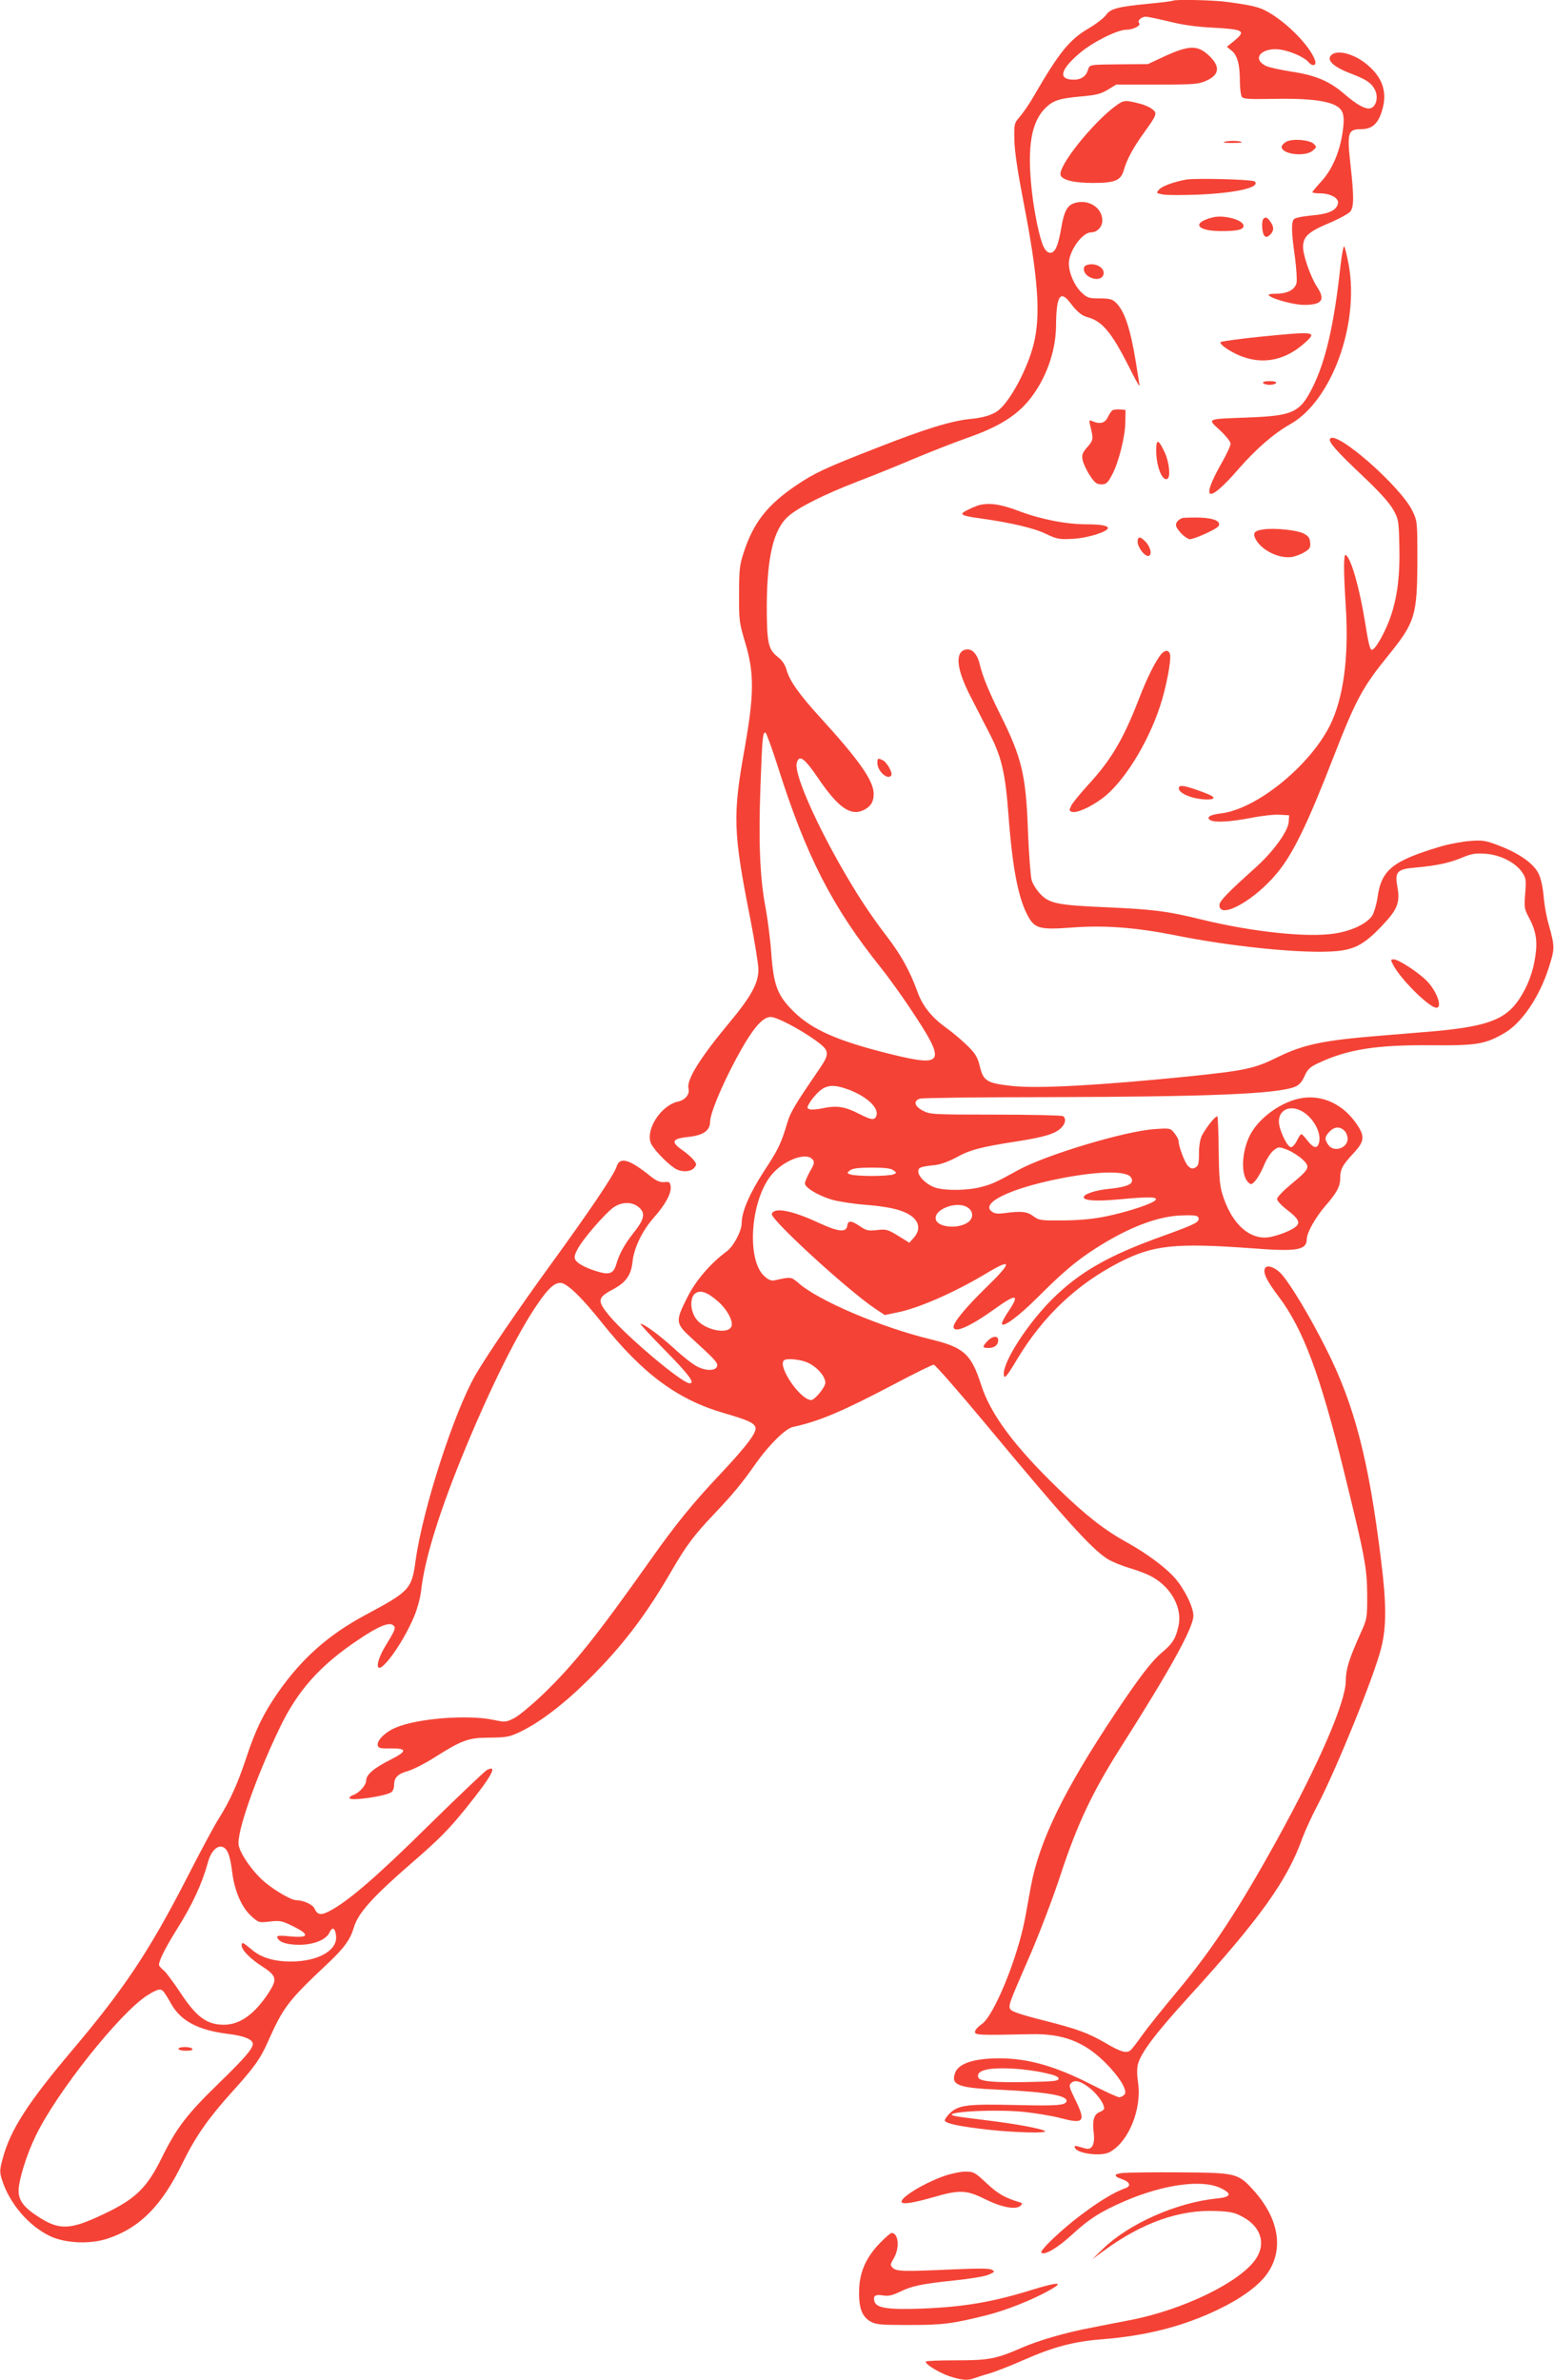 <?xml version="1.0" standalone="no"?>
<!DOCTYPE svg PUBLIC "-//W3C//DTD SVG 20010904//EN"
 "http://www.w3.org/TR/2001/REC-SVG-20010904/DTD/svg10.dtd">
<svg version="1.0" xmlns="http://www.w3.org/2000/svg"
 width="836pt" height="1280pt" viewBox="0 0 836 1280"
 preserveAspectRatio="xMidYMid meet">
<g transform="translate(0,1280) scale(0.1,-0.1)"
fill="#f44336" stroke="none">
<path d="M6309 12796 c-2 -2 -56 -9 -119 -15 -177 -17 -216 -27 -240 -62 -12
-16 -52 -47 -89 -69 -107 -62 -161 -128 -300 -368 -23 -40 -57 -89 -74 -109
-31 -36 -32 -38 -30 -127 1 -59 18 -171 47 -321 82 -421 96 -622 56 -779 -34
-133 -126 -304 -190 -354 -32 -24 -79 -39 -155 -46 -101 -11 -239 -53 -501
-156 -279 -109 -328 -132 -430 -200 -155 -105 -229 -199 -281 -355 -24 -72
-27 -95 -27 -230 -1 -143 1 -155 34 -265 48 -162 47 -275 -4 -565 -65 -361
-62 -451 30 -915 24 -124 44 -248 44 -276 0 -72 -40 -145 -156 -284 -158 -190
-232 -308 -220 -355 8 -30 -18 -62 -57 -70 -89 -20 -172 -144 -147 -220 10
-30 81 -106 130 -139 33 -21 83 -21 104 2 15 18 15 20 -3 44 -11 13 -38 37
-60 52 -64 44 -56 62 31 71 81 8 118 34 118 82 1 45 60 188 140 338 85 158
140 225 186 225 33 0 150 -61 242 -126 77 -56 78 -69 15 -161 -125 -182 -151
-226 -167 -280 -34 -114 -48 -144 -127 -264 -77 -119 -119 -216 -119 -278 0
-42 -44 -125 -81 -152 -86 -63 -168 -158 -213 -250 -63 -125 -62 -137 21 -213
129 -118 145 -135 141 -153 -5 -27 -59 -28 -107 -3 -23 11 -78 54 -123 96 -83
75 -163 134 -182 134 -5 0 54 -64 132 -143 127 -129 163 -177 132 -177 -41 0
-337 250 -432 363 -66 80 -64 97 14 139 76 40 103 78 111 153 8 74 52 166 116
238 62 70 93 129 89 165 -3 24 -7 27 -34 24 -23 -2 -42 6 -75 32 -114 92 -165
106 -182 51 -13 -43 -147 -241 -352 -523 -180 -248 -344 -489 -407 -597 -115
-200 -283 -718 -322 -997 -21 -155 -31 -166 -268 -293 -200 -107 -344 -234
-473 -419 -78 -113 -120 -198 -170 -350 -47 -142 -90 -236 -151 -332 -20 -31
-98 -176 -173 -323 -201 -390 -334 -589 -613 -919 -241 -285 -334 -431 -374
-584 -16 -58 -16 -72 -4 -110 40 -128 142 -248 257 -304 82 -40 219 -46 313
-14 173 58 290 176 402 406 69 141 138 240 264 380 120 132 155 181 195 272
84 188 108 220 323 422 88 83 121 129 140 194 22 76 102 165 311 346 146 126
200 181 292 295 138 171 175 238 111 204 -12 -7 -153 -141 -313 -298 -276
-273 -436 -411 -535 -461 -44 -23 -63 -19 -78 15 -10 22 -61 45 -100 45 -24 0
-108 48 -164 94 -64 52 -134 151 -144 201 -12 66 89 357 220 630 97 203 218
338 423 475 111 75 169 98 190 77 14 -13 8 -26 -49 -119 -14 -24 -29 -58 -33
-75 -23 -111 124 75 195 248 15 36 31 95 35 130 19 175 101 438 245 784 138
331 278 611 383 763 56 82 89 112 122 112 34 0 114 -77 223 -214 219 -275 408
-415 659 -487 123 -36 158 -51 167 -75 10 -26 -46 -100 -186 -249 -152 -161
-245 -276 -382 -470 -288 -407 -410 -559 -577 -720 -58 -55 -125 -111 -151
-125 -45 -23 -48 -24 -115 -10 -141 29 -410 7 -524 -42 -56 -23 -102 -69 -97
-95 3 -15 13 -18 71 -17 88 1 88 -15 -1 -60 -90 -45 -132 -81 -132 -112 0 -26
-39 -69 -71 -79 -11 -4 -19 -10 -19 -16 0 -18 200 10 227 33 7 6 13 21 13 35
0 42 18 61 73 77 29 8 93 41 142 72 152 96 185 108 300 108 91 1 106 4 165 32
104 50 235 150 365 279 184 182 311 349 450 590 76 131 121 191 225 300 102
108 148 162 227 275 71 100 159 187 199 195 143 31 271 86 546 231 108 57 203
104 211 104 8 0 133 -143 278 -317 428 -515 567 -669 654 -726 23 -15 78 -38
122 -51 45 -13 102 -35 126 -50 101 -58 158 -168 137 -261 -15 -68 -32 -95
-88 -142 -57 -48 -121 -132 -249 -323 -277 -415 -411 -689 -457 -935 -8 -44
-22 -120 -31 -170 -40 -215 -168 -529 -235 -573 -19 -13 -35 -31 -35 -40 0
-18 18 -19 300 -13 173 4 287 -40 401 -153 77 -77 121 -150 104 -171 -7 -8
-20 -15 -29 -15 -9 0 -77 31 -151 69 -212 108 -367 148 -542 139 -107 -6 -172
-32 -189 -75 -26 -68 12 -83 246 -93 251 -12 363 -32 352 -63 -7 -21 -56 -24
-267 -19 -262 6 -311 1 -358 -42 -19 -18 -32 -38 -29 -43 10 -16 86 -31 237
-48 149 -16 324 -20 300 -6 -22 13 -158 38 -305 56 -71 9 -145 18 -162 21
-135 21 178 43 356 25 63 -7 151 -21 196 -33 127 -34 138 -20 79 100 -32 65
-35 75 -22 88 21 21 58 9 108 -33 38 -33 70 -79 70 -103 0 -6 -11 -15 -25 -20
-30 -12 -40 -45 -31 -115 7 -58 -10 -90 -43 -81 -9 2 -27 7 -40 11 -17 5 -22
4 -19 -6 11 -32 139 -49 186 -25 103 54 176 232 154 377 -6 40 -6 76 0 98 18
63 93 163 274 362 381 418 530 626 610 852 15 40 50 117 79 172 99 187 308
700 345 850 29 114 29 238 0 470 -66 540 -143 838 -295 1139 -85 170 -190 345
-240 402 -35 39 -82 55 -91 30 -9 -25 12 -67 77 -153 129 -172 220 -414 348
-933 115 -467 125 -523 126 -670 0 -124 0 -126 -38 -210 -59 -132 -77 -188
-77 -248 0 -116 -143 -445 -372 -861 -210 -379 -350 -591 -536 -813 -77 -92
-161 -197 -188 -235 -26 -37 -54 -74 -63 -81 -21 -17 -51 -9 -131 38 -96 56
-154 77 -339 124 -112 28 -168 47 -175 58 -13 21 -10 27 110 303 47 110 120
300 160 423 89 270 169 440 319 677 274 431 395 651 395 715 0 46 -48 144
-100 203 -51 58 -154 134 -261 193 -119 66 -215 141 -363 284 -239 231 -366
402 -417 559 -54 168 -93 204 -271 247 -271 66 -606 208 -716 306 -36 31 -39
31 -123 12 -20 -4 -34 1 -58 23 -94 86 -75 394 33 536 63 83 191 134 227 91
12 -14 10 -24 -14 -65 -15 -27 -27 -56 -27 -64 0 -22 67 -63 140 -86 36 -11
119 -24 185 -29 138 -11 211 -30 255 -66 37 -32 40 -72 6 -111 l-24 -27 -60
37 c-56 34 -65 37 -114 31 -46 -5 -58 -3 -91 20 -47 32 -65 33 -69 4 -5 -39
-48 -34 -156 16 -142 66 -238 84 -250 47 -9 -28 405 -408 555 -509 l53 -35 62
13 c117 22 312 108 484 211 141 85 141 62 0 -75 -107 -104 -176 -187 -176
-212 0 -38 86 -1 220 95 118 85 138 82 75 -12 -19 -28 -35 -58 -35 -65 0 -28
87 35 190 138 138 138 207 196 310 263 180 116 342 178 474 180 68 2 81 -1 84
-15 4 -22 -19 -33 -198 -98 -290 -104 -444 -193 -591 -339 -130 -130 -259
-329 -259 -399 0 -35 14 -20 71 76 139 232 321 404 550 522 183 94 301 106
714 76 245 -19 294 -10 295 50 0 34 48 118 100 178 62 71 80 105 80 151 0 47
12 68 71 132 60 64 63 91 16 159 -70 102 -177 154 -287 139 -111 -15 -240
-107 -288 -205 -43 -90 -47 -209 -8 -248 15 -15 18 -15 37 5 12 12 34 49 48
84 14 34 38 71 53 82 26 20 28 20 73 3 25 -10 61 -33 81 -51 45 -42 40 -52
-61 -135 -41 -34 -75 -69 -75 -79 0 -9 23 -34 50 -55 63 -48 76 -69 54 -91
-19 -18 -72 -42 -130 -56 -114 -29 -221 65 -271 238 -12 43 -16 103 -17 230
-1 94 -4 174 -7 178 -8 7 -59 -57 -83 -102 -10 -20 -16 -57 -16 -97 0 -55 -3
-67 -20 -76 -15 -8 -24 -6 -39 9 -18 18 -51 107 -51 136 0 7 -10 25 -22 40
-21 27 -23 28 -107 22 -161 -11 -582 -138 -731 -219 -124 -68 -142 -77 -205
-93 -69 -18 -183 -20 -239 -4 -46 13 -96 59 -96 88 0 22 10 26 93 35 28 3 75
21 110 40 73 41 134 57 321 86 154 24 210 41 243 72 25 24 30 52 11 65 -7 4
-170 8 -363 8 -336 0 -352 1 -390 21 -47 24 -53 54 -15 65 14 4 320 8 680 8
873 2 1242 17 1337 56 22 9 37 26 51 57 16 37 29 49 74 70 157 74 313 99 610
96 244 -2 289 6 392 66 93 55 186 191 237 349 34 106 34 114 0 236 -12 40 -24
109 -27 153 -5 50 -15 96 -28 121 -27 53 -103 107 -210 148 -72 28 -89 31
-156 26 -41 -3 -113 -16 -160 -30 -258 -77 -318 -125 -339 -271 -5 -37 -18
-81 -28 -99 -26 -43 -110 -84 -203 -98 -147 -23 -444 9 -715 75 -183 45 -258
55 -510 66 -260 11 -308 20 -356 69 -20 20 -42 54 -49 76 -6 22 -15 142 -20
266 -11 303 -33 394 -151 630 -60 121 -93 201 -109 268 -14 58 -45 87 -80 76
-53 -17 -43 -106 28 -245 26 -52 72 -140 100 -195 69 -131 90 -218 107 -447
22 -294 54 -454 107 -549 36 -64 65 -71 246 -57 168 12 335 -1 542 -42 290
-59 648 -96 832 -88 126 5 180 31 280 136 87 91 101 127 85 215 -14 79 -1 93
101 101 109 10 178 24 247 53 50 21 71 25 127 21 80 -6 160 -47 196 -99 21
-31 23 -41 17 -114 -6 -74 -5 -84 19 -128 38 -71 48 -125 36 -206 -12 -89 -42
-167 -88 -236 -76 -113 -179 -149 -497 -175 -71 -6 -186 -15 -255 -21 -298
-24 -408 -47 -545 -114 -126 -63 -176 -73 -485 -105 -480 -48 -803 -66 -945
-51 -136 15 -155 26 -174 106 -12 48 -23 68 -65 109 -28 28 -82 74 -120 101
-75 54 -124 116 -151 192 -40 110 -86 194 -163 295 -100 131 -168 236 -263
404 -140 250 -236 477 -223 529 12 49 40 30 115 -80 109 -161 177 -207 247
-171 37 19 52 44 52 86 0 70 -77 180 -283 406 -115 125 -171 204 -186 262 -8
28 -23 50 -46 68 -52 40 -60 75 -60 274 1 268 37 416 118 485 57 49 194 117
370 185 84 32 220 87 302 122 83 35 213 86 289 113 164 57 262 117 332 203 89
109 143 258 145 396 1 163 22 198 75 129 37 -49 63 -71 94 -79 79 -21 129 -81
221 -262 32 -65 58 -112 59 -107 0 6 -9 64 -20 130 -30 183 -62 277 -110 320
-17 16 -36 20 -85 20 -59 0 -67 3 -99 34 -37 36 -66 104 -66 155 1 66 72 166
119 166 33 0 61 29 61 64 0 68 -72 115 -145 95 -43 -12 -60 -42 -76 -135 -6
-38 -17 -84 -25 -101 -17 -43 -48 -44 -69 -2 -21 40 -51 181 -64 301 -27 239
-3 375 76 450 40 38 74 49 187 59 80 7 107 13 145 36 l46 28 220 0 c203 0 224
2 267 22 72 33 73 80 4 141 -57 50 -105 47 -231 -11 l-90 -42 -140 -1 c-183
-2 -172 0 -183 -33 -13 -37 -42 -53 -90 -49 -71 6 -52 60 51 146 70 58 199
122 246 122 38 0 82 23 69 36 -12 11 12 34 36 34 11 0 68 -12 126 -26 71 -18
148 -29 238 -33 161 -9 176 -17 115 -68 l-43 -35 25 -20 c31 -24 45 -74 45
-163 0 -38 5 -77 10 -85 8 -13 36 -14 172 -12 169 4 279 -8 330 -34 45 -23 54
-53 41 -143 -16 -110 -56 -202 -114 -266 -27 -29 -49 -56 -49 -59 0 -3 18 -6
40 -6 56 0 102 -25 98 -52 -6 -39 -48 -59 -142 -67 -57 -6 -91 -13 -97 -22
-13 -20 -11 -74 7 -200 8 -61 12 -124 9 -140 -8 -37 -49 -59 -112 -59 -29 0
-43 -4 -37 -9 20 -20 136 -51 189 -51 98 0 117 27 69 99 -33 51 -74 166 -74
212 0 56 28 82 140 129 55 23 107 52 115 63 19 27 19 81 0 252 -19 172 -14
190 57 190 60 0 93 30 114 104 28 95 2 174 -81 243 -66 56 -154 81 -189 55
-36 -27 4 -67 107 -105 75 -29 105 -48 123 -84 19 -36 10 -84 -17 -98 -25 -14
-75 12 -149 76 -79 68 -155 100 -285 119 -60 10 -122 23 -136 31 -84 43 -10
108 96 84 54 -12 116 -42 134 -64 21 -25 44 -20 36 7 -20 65 -123 178 -225
245 -65 42 -92 50 -245 71 -76 11 -287 15 -296 7z m-2125 -4118 c153 -483 294
-758 555 -1083 39 -49 109 -146 155 -215 200 -299 190 -322 -105 -249 -283 70
-421 131 -520 229 -87 86 -107 139 -120 315 -5 72 -19 180 -30 240 -31 161
-39 354 -28 655 10 268 12 290 27 290 4 0 34 -82 66 -182z m380 -1738 c99 -37
164 -98 151 -140 -9 -27 -26 -25 -93 9 -75 39 -120 46 -192 31 -33 -7 -66 -10
-75 -6 -15 5 -15 9 2 37 10 17 33 44 51 60 40 35 79 37 156 9z m2435 -114 c66
-34 113 -121 96 -175 -9 -31 -30 -26 -61 14 -14 19 -30 35 -33 35 -4 0 -15
-16 -24 -35 -9 -19 -24 -35 -32 -35 -20 0 -65 94 -65 138 0 62 57 89 119 58z
m239 -114 c6 -9 12 -25 12 -36 0 -52 -75 -76 -104 -34 -22 31 -20 45 9 74 27
27 59 26 83 -4z m-2432 -206 c19 -14 19 -15 -1 -23 -11 -4 -63 -8 -115 -8 -52
0 -104 4 -115 8 -20 8 -20 9 -1 23 14 10 48 14 116 14 68 0 102 -4 116 -14z
m1267 -28 c9 -5 17 -17 17 -28 0 -22 -38 -36 -130 -45 -69 -7 -130 -28 -130
-44 0 -19 68 -23 188 -12 160 15 205 14 200 -1 -6 -18 -142 -64 -262 -89 -70
-15 -142 -22 -233 -23 -123 -1 -133 0 -163 22 -34 26 -66 29 -150 18 -43 -6
-59 -4 -75 8 -61 46 98 123 361 176 186 37 327 44 377 18z m-2639 -169 c40
-32 34 -65 -25 -139 -49 -62 -77 -112 -95 -174 -13 -43 -35 -53 -89 -38 -62
17 -116 43 -129 65 -8 13 -6 27 12 60 27 52 145 188 191 222 44 31 98 33 135
4z m1774 -5 c30 -21 29 -59 -3 -80 -52 -34 -154 -26 -169 13 -22 56 113 109
172 67z m-1345 -504 c52 -46 86 -113 70 -138 -26 -42 -151 -11 -190 47 -31 45
-32 114 -2 135 28 19 65 6 122 -44z m482 -329 c50 -22 95 -74 95 -108 0 -24
-57 -93 -76 -93 -58 0 -181 179 -147 213 13 13 89 6 128 -12z m-3139 -2609
c21 -14 33 -50 43 -131 13 -103 51 -190 103 -237 39 -35 41 -36 100 -29 54 6
65 4 124 -25 91 -45 87 -64 -12 -55 -63 6 -76 5 -72 -6 8 -25 51 -39 118 -39
78 0 144 27 162 65 16 35 32 26 36 -19 7 -77 -98 -136 -243 -136 -92 0 -161
21 -212 65 -46 39 -53 42 -53 21 0 -24 47 -72 110 -112 77 -50 82 -68 39 -136
-76 -119 -157 -178 -244 -178 -94 0 -150 42 -241 182 -36 53 -73 103 -83 110
-9 7 -20 18 -24 25 -9 14 26 86 93 194 85 134 138 250 169 364 17 63 56 98 87
77z m-326 -774 c6 -7 25 -37 41 -66 52 -92 145 -141 303 -161 88 -10 136 -30
136 -54 0 -26 -44 -77 -183 -212 -171 -166 -227 -239 -307 -401 -79 -160 -140
-220 -303 -298 -189 -91 -246 -94 -364 -17 -74 48 -103 86 -103 138 0 55 42
192 91 293 111 233 455 666 603 759 55 34 70 37 86 19z m4735 -436 c57 -12 80
-21 80 -32 0 -13 -26 -15 -160 -18 -187 -4 -264 3 -272 24 -14 38 52 55 182
48 50 -2 126 -12 170 -22z"/>
<path d="M960 1780 c0 -5 18 -10 41 -10 24 0 38 4 34 10 -3 6 -22 10 -41 10
-19 0 -34 -4 -34 -10z"/>
<path d="M6004 12232 c-126 -92 -316 -330 -298 -375 10 -26 73 -41 174 -41
119 0 150 13 166 70 17 58 50 119 104 194 74 103 77 110 50 132 -12 10 -39 22
-59 28 -87 23 -94 23 -137 -8z"/>
<path d="M6595 12039 c-23 -5 -16 -7 28 -8 31 0 57 1 57 3 0 8 -56 11 -85 5z"/>
<path d="M6920 12038 c-14 -8 -25 -20 -25 -28 0 -40 125 -55 166 -21 23 19 23
21 7 37 -22 22 -114 30 -148 12z"/>
<path d="M6380 11834 c-65 -12 -128 -35 -144 -53 -17 -19 -17 -20 20 -27 21
-4 105 -4 188 -1 208 9 338 39 306 71 -11 11 -319 19 -370 10z"/>
<path d="M6525 11631 c-117 -29 -89 -74 45 -74 87 0 120 8 120 28 0 32 -106
61 -165 46z"/>
<path d="M6797 11623 c-12 -11 -8 -78 5 -91 9 -9 16 -8 30 5 22 20 23 42 2 71
-16 23 -26 27 -37 15z"/>
<path d="M7211 11367 c-34 -314 -80 -511 -150 -651 -69 -137 -105 -153 -361
-162 -212 -8 -206 -5 -137 -68 31 -29 57 -62 57 -72 0 -11 -20 -55 -45 -99
-122 -213 -78 -230 90 -35 93 106 188 189 277 239 221 125 371 534 314 855
-10 53 -21 98 -25 101 -4 2 -13 -46 -20 -108z"/>
<path d="M5843 11373 c-20 -8 -15 -40 9 -57 34 -24 75 -21 84 6 12 38 -47 70
-93 51z"/>
<path d="M6770 10988 c-107 -11 -199 -24 -204 -28 -5 -5 12 -22 39 -39 141
-89 286 -78 410 31 75 66 66 67 -245 36z"/>
<path d="M6795 10740 c3 -5 19 -10 35 -10 16 0 32 5 35 10 4 6 -10 10 -35 10
-25 0 -39 -4 -35 -10z"/>
<path d="M5984 10593 c-6 -5 -17 -21 -25 -38 -15 -31 -42 -38 -83 -20 -17 7
-18 5 -12 -20 19 -77 19 -81 -14 -119 -27 -31 -31 -41 -26 -70 4 -19 21 -56
39 -83 26 -40 37 -48 62 -48 26 0 34 7 57 50 36 67 71 206 72 285 l1 65 -30 3
c-16 1 -35 -1 -41 -5z"/>
<path d="M7155 10440 c-10 -16 36 -68 177 -201 89 -84 143 -144 163 -180 29
-51 30 -61 33 -193 4 -154 -9 -266 -43 -371 -27 -84 -85 -190 -105 -190 -10 0
-19 38 -35 140 -30 188 -76 352 -105 370 -12 8 -13 -78 0 -279 17 -276 -13
-492 -86 -639 -111 -220 -397 -450 -586 -472 -59 -7 -81 -21 -57 -36 23 -14
102 -10 214 11 59 12 130 20 158 18 l52 -3 -2 -34 c-2 -49 -80 -158 -175 -244
-157 -141 -198 -184 -198 -205 0 -80 189 25 310 172 86 103 165 266 304 625
121 310 156 375 294 545 145 179 156 215 157 511 0 206 0 211 -26 266 -62 131
-413 439 -444 389z"/>
<path d="M6220 10378 c0 -87 33 -170 61 -153 17 11 9 90 -15 141 -34 73 -46
76 -46 12z"/>
<path d="M5260 10081 c-14 -5 -40 -16 -59 -26 -44 -22 -32 -29 79 -44 161 -23
285 -52 348 -83 59 -28 70 -30 145 -26 78 4 187 38 187 58 0 13 -41 20 -115
20 -110 0 -246 27 -360 70 -105 40 -167 48 -225 31z"/>
<path d="M6362 10014 c-12 -3 -27 -14 -32 -24 -8 -15 -4 -26 21 -55 17 -19 40
-35 50 -35 25 0 144 54 154 70 16 25 -22 43 -97 46 -40 1 -83 0 -96 -2z"/>
<path d="M6800 9953 c-52 -7 -63 -19 -45 -53 32 -61 130 -108 199 -95 18 4 48
15 65 26 27 16 32 25 29 52 -2 25 -10 35 -38 49 -37 17 -151 29 -210 21z"/>
<path d="M6120 9886 c0 -28 35 -76 56 -76 23 0 16 44 -11 74 -30 32 -45 33
-45 2z"/>
<path d="M6248 9283 c-30 -35 -78 -129 -122 -245 -83 -214 -148 -324 -270
-457 -42 -46 -84 -97 -92 -112 -13 -26 -13 -30 1 -35 24 -10 99 23 165 72 111
82 242 289 309 491 34 99 64 257 55 285 -7 23 -26 23 -46 1z"/>
<path d="M4720 8696 c0 -44 57 -95 75 -66 8 13 -22 67 -44 80 -28 14 -31 13
-31 -14z"/>
<path d="M6344 8568 c-18 -29 66 -67 149 -68 50 0 47 14 -10 35 -89 34 -132
45 -139 33z"/>
<path d="M7495 7610 c39 -76 194 -230 232 -230 35 0 2 90 -52 145 -47 47 -152
115 -177 115 -17 0 -18 -2 -3 -30z"/>
<path d="M5312 5587 c-29 -31 -28 -37 6 -37 32 0 52 16 52 42 0 26 -32 23 -58
-5z"/>
<path d="M5078 1096 c-106 -38 -228 -111 -228 -138 0 -16 58 -8 166 23 148 43
183 41 287 -11 88 -43 164 -57 188 -33 10 10 9 13 -2 17 -82 24 -120 46 -181
103 -63 59 -70 63 -115 63 -26 0 -78 -11 -115 -24z"/>
<path d="M6043 1113 c-52 -5 -55 -17 -9 -33 45 -15 54 -38 18 -50 -59 -21
-138 -69 -235 -142 -106 -79 -225 -193 -215 -204 17 -16 86 25 162 94 95 88
157 127 286 183 206 89 412 118 513 72 68 -32 62 -50 -20 -58 -212 -21 -469
-135 -607 -268 l-61 -59 60 44 c207 153 411 225 609 216 77 -3 99 -8 144 -33
95 -52 123 -142 69 -223 -82 -125 -392 -276 -679 -331 -57 -11 -151 -29 -209
-41 -135 -25 -285 -69 -374 -108 -137 -60 -176 -67 -353 -67 -89 0 -162 -3
-162 -7 0 -16 71 -59 126 -78 65 -22 101 -25 136 -11 13 5 50 17 83 26 32 10
113 41 180 71 164 72 272 101 433 113 232 19 428 69 617 160 122 59 213 125
259 188 95 130 68 299 -70 452 -84 93 -93 95 -399 97 -143 1 -279 -1 -302 -3z"/>
<path d="M4735 737 c-74 -76 -109 -153 -113 -247 -4 -97 13 -148 59 -175 31
-18 52 -20 209 -20 180 0 231 6 415 52 106 26 249 83 343 136 79 44 47 45 -90
3 -218 -68 -372 -94 -603 -103 -176 -6 -239 3 -250 37 -10 31 3 41 45 34 30
-5 50 0 92 20 66 32 116 42 295 61 78 8 159 21 180 30 35 15 36 17 19 27 -14
8 -76 8 -210 2 -265 -12 -303 -11 -323 8 -15 15 -14 19 6 53 32 56 25 135 -13
135 -5 0 -33 -24 -61 -53z"/>
</g>
</svg>
